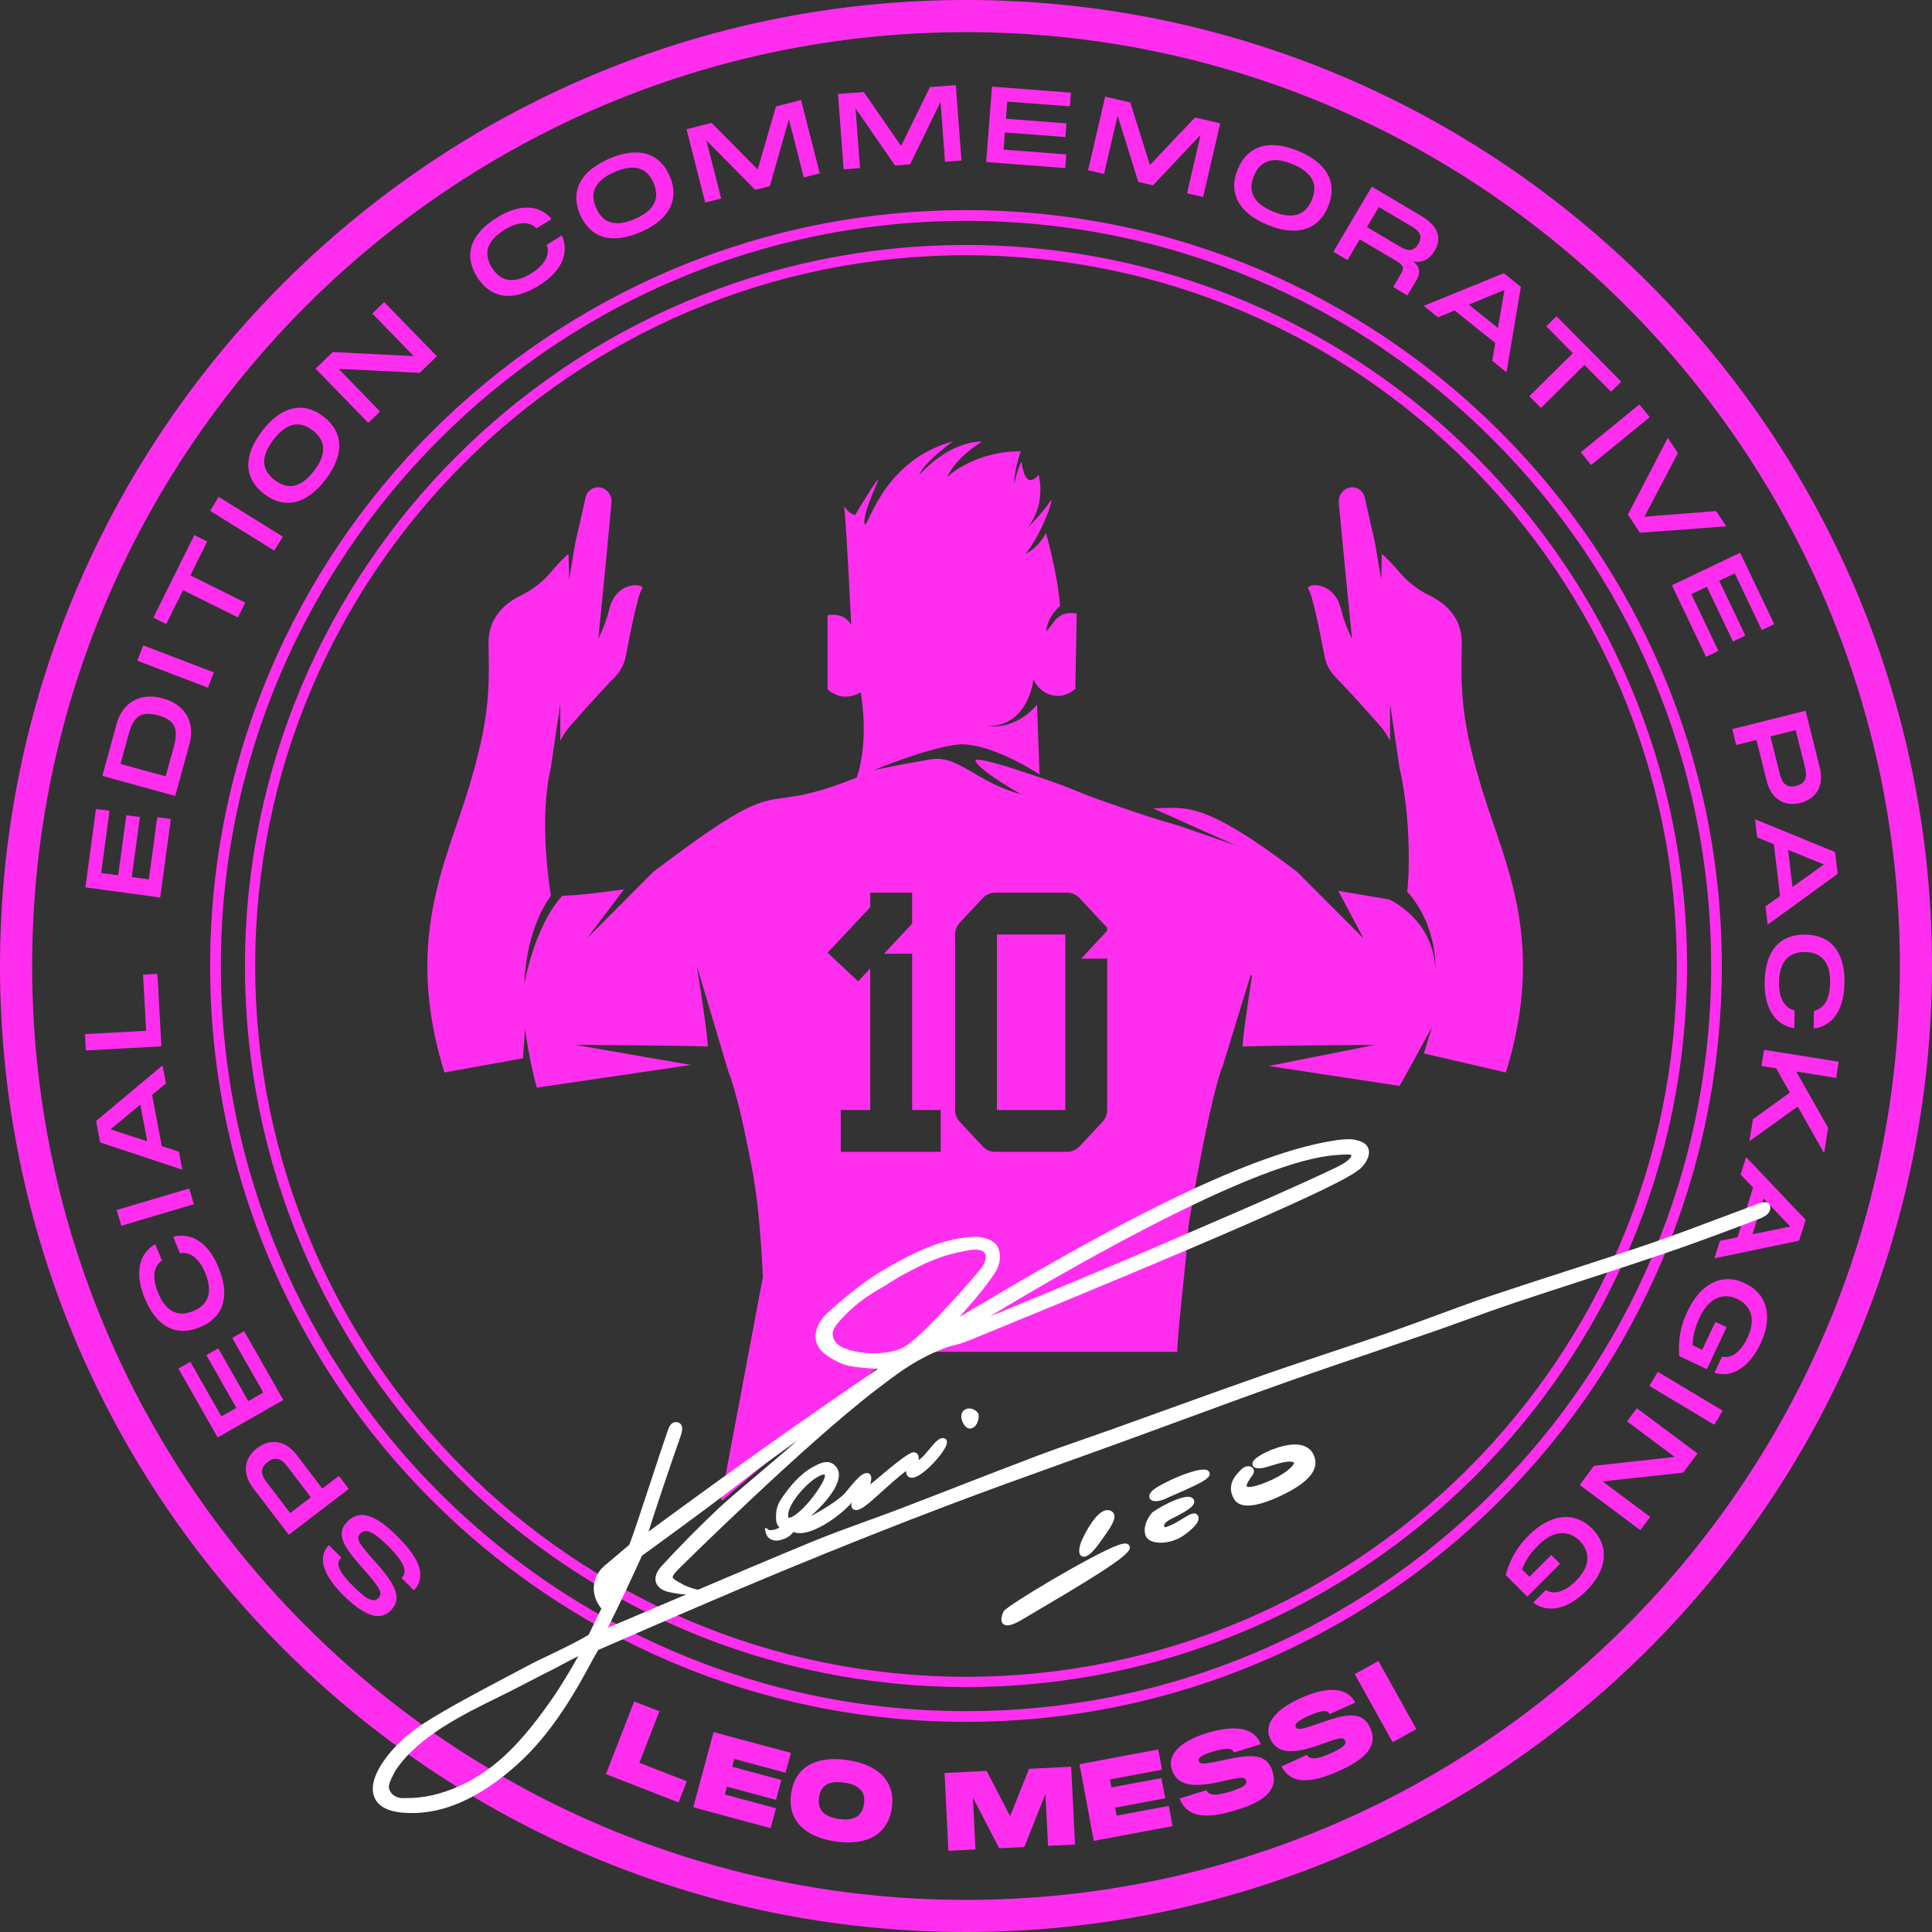 <svg width="178" height="178" viewBox="0 0 178 178" fill="none" xmlns="http://www.w3.org/2000/svg">
<rect x="0" y="0" width="178" height="178" fill="#333333" stroke="none"/>
<g clip-path="url(#clip0_16447_4811)">
<path d="M78.949 71.625C69.087 75.618 73.25 70.423 60.206 80.311L54.07 86.465L57.489 81.946L54.451 82.324C53.737 82.413 53.023 82.476 52.305 82.509L51.801 82.531C49.174 85.429 48.308 90.687 48.308 90.687C48.478 86.158 50.032 83.512 50.758 82.513C50.543 81.206 49.673 75.285 50.747 70.734L51.62 64.812V68.25C51.879 67.736 52.19 67.27 52.545 66.863C54.669 64.461 55.939 63.106 56.649 62.377C57.167 61.848 57.519 61.178 57.656 60.45C58.022 58.507 58.77 54.747 59.132 54.303C59.576 53.762 56.805 53.359 56.131 56.131C55.902 57.075 55.561 57.989 55.121 58.855C55.121 58.855 55.802 52.175 56.338 46.313C56.383 45.832 56.161 45.362 55.757 45.092C55.554 44.955 55.328 44.892 55.106 44.892C54.588 44.892 54.092 45.24 53.962 45.802L52.997 50.051C52.997 50.051 52.997 50.051 52.997 50.054C52.778 51.324 52.434 53.396 52.434 53.396L52.379 51.031C52.031 51.294 51.209 52.167 50.836 52.623C50.058 53.559 49.093 54.329 47.997 54.858C46.602 55.531 44.97 56.841 45.011 59.288C45.085 63.536 45.151 66.156 43.105 72.858C41.059 79.556 37.195 86.709 40.947 98.81L48.182 97.5L48.375 94.806C48.375 94.806 48.752 97.696 49.459 100.205L63.662 98.118L53.004 96.264C53.004 96.264 64.935 96.338 65.168 96.427C65.394 96.516 64.236 89.189 64.202 88.978L67.1 98.718C67.818 100.498 68.565 103.936 69.157 107.011V107.018C69.172 107.081 69.272 107.499 69.413 108.373C69.775 110.63 70.016 112.536 70.29 117.632L66.419 138.207H66.585L82.554 124.548H108.465C108.432 123.271 109.368 115.319 109.405 114.194C109.428 113.542 109.498 112.895 109.609 112.251L110.168 109.024C110.197 108.846 110.234 108.661 110.268 108.476C110.952 104.79 111.929 99.976 112.654 98.2L114.242 93.045L115.241 89.799L115.349 89.91C115.038 91.927 114.349 96.497 114.527 96.431C114.675 96.371 119.645 96.323 123.183 96.294C125.159 96.279 126.687 96.268 126.687 96.268L124.112 96.778L116.877 98.211L128.945 100.046L129.603 98.877C129.603 98.877 129.611 98.866 129.618 98.851L129.644 98.803C129.959 98.233 131.935 94.614 131.935 94.614L131.187 97.056L138.74 98.81C142.496 86.709 138.629 79.556 136.583 72.858C134.536 66.159 134.607 63.536 134.677 59.288C134.718 56.841 133.086 55.531 131.69 54.858C130.595 54.329 129.629 53.559 128.852 52.623C128.478 52.167 127.653 51.298 127.309 51.031L127.253 53.396C127.253 53.396 126.909 51.32 126.691 50.054V50.051L125.725 45.802C125.599 45.24 125.1 44.892 124.582 44.892C124.36 44.892 124.134 44.955 123.93 45.092C123.527 45.362 123.305 45.828 123.349 46.313C123.886 52.175 124.567 58.855 124.567 58.855C124.126 57.989 123.786 57.075 123.556 56.131C122.883 53.359 120.111 53.762 120.555 54.303C120.918 54.747 121.662 58.507 122.032 60.45C122.169 61.178 122.52 61.845 123.038 62.377C123.749 63.106 125.022 64.461 127.142 66.863C127.501 67.266 127.809 67.732 128.068 68.25V64.812L128.941 70.734C130.029 75.37 129.84 80.988 129.644 82.146C132.527 85.34 132.249 89.451 132.249 89.451C132.146 84.696 127.982 82.868 127.982 82.868L123.301 82.076L125.621 86.457L119.486 80.307C110.715 73.657 109.276 74.434 106.245 74.478L111.341 76.766H111.344C111.344 76.766 111.348 76.766 111.352 76.766L113.946 77.927L108.558 76.059C108.558 76.059 108.554 76.059 108.55 76.059C105.183 75.133 100.235 73.302 100.22 73.294L98.089 72.432C98.089 72.432 89.344 69.242 89.899 70.167C90.525 71.207 94 73.132 94.107 73.191C89.862 72.051 88.341 69.538 85.732 69.964C83.179 70.382 80.622 70.933 80.507 70.959C80.644 70.9 85.066 69.05 88.016 68.62C91.01 68.184 95.772 71.355 95.772 71.355C95.683 68.99 95.595 66.404 95.543 64.92C93.519 67.347 90.98 66.907 90.98 66.907C94.788 66.907 95.21 62.618 95.21 62.618L95.369 62.881C96.139 64.18 97.774 64.516 98.947 63.565C98.988 63.532 99.032 63.495 99.073 63.458L99.199 56.534C99.199 56.534 97.926 56.205 97.167 57.197C97.012 57.4 96.864 57.607 96.701 57.803L96.394 58.181C96.464 56.812 97.671 55.824 97.671 55.824C97.382 52.582 96.368 49.114 96.368 49.114C95.521 50.639 94.484 51.02 94.484 51.02C96.039 49.181 97.338 45.266 96.686 46.283C96.216 47.016 95.154 48.149 94.595 48.733C94.743 48.559 94.88 48.367 95.002 48.171C95.772 46.931 96.02 45.436 95.75 44.004L95.698 43.745C94.625 44.985 94.248 43.578 94.118 42.52C93.696 43.264 93.448 44.614 93.448 44.614C93.43 43.267 94.014 41.672 94.051 41.576C89.751 41.573 87.335 43.889 87.261 43.963C88.079 42.091 90.484 40.673 90.484 40.673C86.647 40.773 84.112 44.696 84.8 43.512C85.484 42.328 87.786 40.673 87.786 40.673C81.007 42.49 79.826 49.351 79.641 48.204C79.456 47.061 81.625 43.06 80.644 44.489C80.156 45.203 79.693 45.943 79.353 46.505C79.012 47.064 78.794 47.449 78.794 47.449C78.435 47.357 78.124 47.138 77.917 46.835L77.776 46.631C77.987 48.408 78.424 57.57 78.424 57.57C77.698 56.316 76.248 56.69 76.248 56.69V63.506C77.758 64.868 79.301 63.769 79.301 63.769C79.885 67.451 79.445 70.053 78.957 71.585L78.949 71.622V71.625ZM86.665 106.123H77.462V102.267H80.178V89.222L79.064 90.413L76.248 87.779L80.178 83.578V82.243H81.429H83.804H84.037V82.461V85.099L82.246 87.013L81.447 87.867H84.037V102.267H86.669V106.123H86.665ZM102.004 85.762L101.689 86.099L99.61 88.323H102.004V102.267C102.004 102.674 101.849 103.062 101.575 103.358L99.465 105.616C99.162 105.938 98.74 106.123 98.296 106.123H98.148H91.853H91.705C91.261 106.123 90.839 105.938 90.536 105.616L88.427 103.358C88.149 103.062 87.997 102.674 87.997 102.267V86.099C87.997 85.691 88.153 85.303 88.427 85.007L90.536 82.749C90.839 82.427 91.261 82.243 91.705 82.243H91.853H98.148H98.296C98.74 82.243 99.162 82.427 99.465 82.749L102.004 85.469V85.762Z" fill="#FF2EEE"></path>
<path d="M98.148 86.099H91.853V102.267H98.148V86.099Z" fill="#FF2EEE"></path>
<path d="M36.999 145.397C37.539 144.85 37.358 144.021 35.707 142.393C34.331 141.034 33.646 140.831 33.217 141.268C32.751 141.738 32.987 142.122 34.605 143.936C36.532 146.086 37.058 147.307 35.985 148.395C34.934 149.464 33.42 148.735 31.663 147.004C29.794 145.161 29.209 143.492 30.29 142.356L31.441 143.492C30.871 144.069 31.226 144.846 32.625 146.223C33.938 147.518 34.468 147.625 34.856 147.233C35.278 146.804 35.075 146.367 33.631 144.735C31.87 142.726 30.767 141.442 32.014 140.18C33.28 138.895 34.867 139.832 36.544 141.486C38.568 143.481 39.375 145.135 38.142 146.526L36.999 145.397Z" fill="#FF2EEE"></path>
<path d="M26.604 141.401L23.321 137.097C22.333 135.806 22.426 134.381 23.688 133.419C24.942 132.46 26.337 132.749 27.325 134.04L29.694 137.145L31.222 135.98L32.136 137.179L26.6 141.401H26.604ZM26.737 139.403L28.639 137.948L26.589 135.258C26.189 134.732 25.608 133.974 24.661 134.695C23.706 135.424 24.284 136.187 24.683 136.712L26.737 139.403Z" fill="#FF2EEE"></path>
<path d="M16.434 126.092L17.534 125.466L20.398 130.495L21.778 129.711L19.01 124.852L20.109 124.226L22.877 129.085L24.258 128.297L21.393 123.268L22.492 122.643L26.104 128.985L20.054 132.434L16.442 126.092H16.434Z" fill="#FF2EEE"></path>
<path d="M13.322 119.582C12.338 117.158 12.886 115.434 14.303 114.623L14.921 116.141C14.181 116.622 13.962 117.639 14.551 119.083C15.221 120.737 16.294 121.41 17.785 120.803C19.284 120.196 19.591 118.953 18.921 117.306C18.337 115.87 17.456 115.293 16.575 115.467L15.957 113.939C17.552 113.539 19.162 114.375 20.146 116.807C21.256 119.541 20.52 121.429 18.388 122.291C16.261 123.157 14.432 122.31 13.322 119.575V119.582Z" fill="#FF2EEE"></path>
<path d="M10.747 111.482L17.43 109.498L17.859 110.945L11.18 112.929L10.75 111.482H10.747Z" fill="#FF2EEE"></path>
<path d="M15.287 99.817L14.011 100.872L14.906 105.594L16.483 106.108L16.797 107.766L9.229 105.257L8.852 103.277L14.973 98.159L15.287 99.817ZM13.566 105.153L12.926 101.771L10.184 104.047L13.566 105.153Z" fill="#FF2EEE"></path>
<path d="M7.827 95.276L13.463 94.969L13.182 89.796L14.503 89.722L14.869 96.401L7.912 96.782L7.83 95.276H7.827Z" fill="#FF2EEE"></path>
<path d="M8.841 74.531L10.091 74.701L9.318 80.433L10.891 80.644L11.638 75.108L12.889 75.274L12.142 80.811L13.714 81.021L14.488 75.289L15.739 75.459L14.762 82.687L7.867 81.754L8.844 74.527L8.841 74.531Z" fill="#FF2EEE"></path>
<path d="M10.747 66.674C11.228 64.935 12.708 63.714 14.999 64.343C17.289 64.972 17.941 66.778 17.463 68.521L16.142 73.332L9.429 71.485L10.75 66.674H10.747ZM15.261 71.526L15.994 68.865C16.409 67.352 16.316 66.386 14.569 65.905C12.808 65.42 12.245 66.208 11.831 67.722L11.098 70.386L15.265 71.53L15.261 71.526Z" fill="#FF2EEE"></path>
<path d="M13.196 59.462L19.702 61.949L19.162 63.359L12.652 60.872L13.193 59.462H13.196Z" fill="#FF2EEE"></path>
<path d="M14.129 56.905L17.904 49.3L19.088 49.888L17.537 53.011L22.596 55.521L21.919 56.882L16.864 54.37L15.313 57.493L14.129 56.905Z" fill="#FF2EEE"></path>
<path d="M20.146 45.777L26.06 49.448L25.264 50.728L19.354 47.057L20.15 45.777H20.146Z" fill="#FF2EEE"></path>
<path d="M24.324 45.503C22.533 44.127 22.322 42.087 24.154 39.704C25.978 37.328 28.017 37.003 29.801 38.372C31.592 39.749 31.814 41.806 29.99 44.186C28.158 46.569 26.126 46.887 24.328 45.507L24.324 45.503ZM28.813 39.652C27.547 38.679 26.345 39.012 25.198 40.507C24.047 42.01 24.024 43.249 25.301 44.226C26.581 45.211 27.788 44.87 28.935 43.375C30.075 41.888 30.086 40.629 28.809 39.649L28.813 39.652Z" fill="#FF2EEE"></path>
<path d="M38.12 32.814L34.305 28.887L35.393 27.829L40.248 32.821L38.668 34.353L31.196 33.983L35.012 37.91L33.931 38.961L29.076 33.968L30.652 32.433L38.12 32.814Z" fill="#FF2EEE"></path>
<path d="M45.762 20.061C47.979 18.677 49.77 18.922 50.81 20.18L49.422 21.046C48.819 20.398 47.782 20.357 46.461 21.183C44.944 22.126 44.467 23.296 45.318 24.661C46.173 26.034 47.449 26.123 48.956 25.183C50.269 24.365 50.688 23.392 50.365 22.559L51.764 21.686C52.434 23.188 51.883 24.916 49.655 26.304C47.153 27.866 45.17 27.462 43.952 25.512C42.735 23.562 43.257 21.619 45.762 20.061Z" fill="#FF2EEE"></path>
<path d="M53.448 19.791C52.545 17.719 53.348 15.831 56.105 14.629C58.855 13.43 60.794 14.133 61.693 16.194C62.596 18.266 61.793 20.176 59.047 21.371C56.29 22.574 54.358 21.867 53.452 19.787L53.448 19.791ZM60.209 16.842C59.569 15.376 58.355 15.091 56.631 15.842C54.895 16.601 54.277 17.674 54.921 19.151C55.569 20.635 56.79 20.92 58.514 20.165C60.231 19.413 60.849 18.318 60.209 16.842Z" fill="#FF2EEE"></path>
<path d="M64.975 18.663L63.251 11.909L65.556 11.32L69.812 15.613L71.489 9.807L73.802 9.215L75.526 15.969L74.053 16.346L72.684 10.991L70.926 17.145L69.579 17.489L65.075 12.934L66.445 18.289L64.979 18.663H64.975Z" fill="#FF2EEE"></path>
<path d="M77.728 15.602L77.206 8.656L79.578 8.478L83.02 13.444L85.68 8.023L88.06 7.842L88.582 14.788L87.068 14.903L86.654 9.392L83.849 15.143L82.461 15.247L78.82 9.977L79.23 15.487L77.728 15.602Z" fill="#FF2EEE"></path>
<path d="M98.67 8.541L98.573 9.799L92.8 9.359L92.678 10.943L98.255 11.368L98.159 12.627L92.582 12.201L92.46 13.785L98.237 14.225L98.141 15.484L90.861 14.928L91.391 7.982L98.67 8.538V8.541Z" fill="#FF2EEE"></path>
<path d="M100.246 15.684L101.823 8.9L104.139 9.441L105.941 15.206L110.097 10.825L112.421 11.365L110.845 18.148L109.368 17.804L110.615 12.423L106.226 17.075L104.872 16.761L102.97 10.647L101.719 16.028L100.25 15.687L100.246 15.684Z" fill="#FF2EEE"></path>
<path d="M114.038 15.591C114.897 13.5 116.814 12.76 119.6 13.907C122.376 15.047 123.223 16.934 122.365 19.018C121.506 21.109 119.571 21.864 116.795 20.72C114.009 19.573 113.172 17.693 114.035 15.591H114.038ZM120.87 18.4C121.477 16.92 120.84 15.846 119.097 15.129C117.343 14.407 116.14 14.714 115.526 16.202C114.912 17.7 115.556 18.777 117.302 19.495C119.038 20.209 120.259 19.887 120.87 18.4Z" fill="#FF2EEE"></path>
<path d="M130.528 25.76L129.666 27.218L128.356 26.445L129.048 25.275C129.392 24.691 129.34 24.45 128.685 24.065L125.273 22.049L124.145 23.958L122.846 23.192L126.387 17.201L130.902 19.869C132.36 20.731 132.934 21.815 132.179 23.096C131.683 23.936 131.013 24.217 130.225 24.095C130.784 24.543 130.898 25.124 130.525 25.76H130.528ZM127.035 19.077L125.943 20.927L128.83 22.633C129.422 22.985 130.129 23.399 130.673 22.474C131.22 21.549 130.514 21.134 129.921 20.779L127.035 19.073V19.077Z" fill="#FF2EEE"></path>
<path d="M137.482 33.239L137.767 31.607L134.018 28.602L132.486 29.235L131.169 28.177L138.551 25.172L140.12 26.43L138.796 34.298L137.478 33.239H137.482ZM135.321 28.066L138.007 30.22L138.611 26.708L135.321 28.066Z" fill="#FF2EEE"></path>
<path d="M143.403 29.135L149.365 35.164L148.425 36.092L145.979 33.62L141.971 37.584L140.901 36.503L144.909 32.54L142.463 30.068L143.403 29.139V29.135Z" fill="#FF2EEE"></path>
<path d="M151.996 38.431L146.596 42.839L145.642 41.669L151.037 37.262L151.992 38.431H151.996Z" fill="#FF2EEE"></path>
<path d="M158.113 47.087L159.042 48.493L151.089 49.085L149.983 47.409L153.657 40.337L154.586 41.743L151.507 47.605L158.113 47.083V47.087Z" fill="#FF2EEE"></path>
<path d="M163.46 57.508L162.32 58.052L159.826 52.823L158.394 53.507L160.803 58.559L159.663 59.103L157.258 54.055L155.826 54.74L158.32 59.969L157.18 60.513L154.038 53.922L160.326 50.924L163.468 57.515L163.46 57.508Z" fill="#FF2EEE"></path>
<path d="M166.35 65.483L167.664 70.738C168.06 72.318 167.409 73.587 165.869 73.972C164.33 74.357 163.168 73.539 162.772 71.963L161.824 68.173L159.959 68.639L159.593 67.174L166.347 65.483H166.35ZM165.436 67.267L163.112 67.848L163.934 71.13C164.093 71.77 164.326 72.699 165.484 72.41C166.65 72.118 166.421 71.189 166.262 70.549L165.44 67.267H165.436Z" fill="#FF2EEE"></path>
<path d="M162.657 83.512L164.001 82.546L163.431 77.776L161.895 77.158L161.695 75.482L169.07 78.505L169.311 80.504L162.857 85.189L162.657 83.516V83.512ZM164.737 78.305L165.148 81.725L168.038 79.641L164.741 78.305H164.737Z" fill="#FF2EEE"></path>
<path d="M169.936 90.584C169.892 93.197 168.715 94.566 167.098 94.755L167.124 93.119C167.993 92.964 168.589 92.116 168.615 90.558C168.645 88.775 167.923 87.738 166.317 87.712C164.7 87.686 163.934 88.708 163.904 90.48C163.878 92.027 164.467 92.904 165.34 93.086L165.311 94.733C163.69 94.481 162.539 93.082 162.583 90.458C162.631 87.513 164.045 86.066 166.343 86.106C168.641 86.143 169.984 87.635 169.936 90.58V90.584Z" fill="#FF2EEE"></path>
<path d="M168.056 106.241L165.625 101.945L161.177 105.142L161.503 103.114L164.904 100.661L163.642 98.429L162.287 98.211L162.524 96.72L169.403 97.819L169.167 99.31L165.492 98.722L168.43 103.91L168.06 106.238L168.056 106.241Z" fill="#FF2EEE"></path>
<path d="M158.457 114.324L160.082 113.994L161.514 109.413L160.37 108.218L160.874 106.608L166.362 112.385L165.758 114.305L157.954 115.933L158.457 114.324ZM162.487 110.431L161.458 113.717L164.948 113.003L162.487 110.434V110.431Z" fill="#FF2EEE"></path>
<path d="M162.191 123.808C161.088 126.147 159.401 126.947 157.957 126.473L158.657 124.993C159.464 125.174 160.329 124.656 160.992 123.257C162.024 121.07 160.855 120.049 160.045 119.667C159.234 119.286 157.687 119.068 156.603 121.362C156.111 122.41 155.981 123.076 155.944 123.942L156.829 124.36L158.042 121.788L159.079 122.276L157.258 126.144L154.705 124.941C154.612 123.261 154.864 122.102 155.482 120.789C156.681 118.243 158.679 117.244 160.759 118.224C162.842 119.205 163.371 121.322 162.195 123.812L162.191 123.808Z" fill="#FF2EEE"></path>
<path d="M157.939 131.265L151.962 127.686L152.74 126.391L158.716 129.97L157.939 131.265Z" fill="#FF2EEE"></path>
<path d="M147.644 136.486L152.036 139.758L151.13 140.975L145.542 136.812L146.855 135.047L154.297 134.229L149.905 130.958L150.808 129.748L156.396 133.911L155.078 135.676L147.644 136.486Z" fill="#FF2EEE"></path>
<path d="M146.149 146.567C144.324 148.399 142.467 148.584 141.268 147.651L142.422 146.489C143.122 146.937 144.113 146.737 145.205 145.638C146.911 143.925 146.156 142.574 145.52 141.941C144.883 141.308 143.503 140.583 141.712 142.382C140.897 143.199 140.55 143.788 140.22 144.591L140.912 145.279L142.918 143.266L143.728 144.073L140.712 147.1L138.714 145.109C139.191 143.495 139.821 142.489 140.842 141.464C142.826 139.469 145.046 139.203 146.674 140.824C148.306 142.448 148.091 144.617 146.149 146.567Z" fill="#FF2EEE"></path>
<path d="M19.358 89C19.358 50.602 50.599 19.362 88.996 19.362C127.394 19.362 158.635 50.602 158.635 89C158.635 127.398 127.394 158.638 88.996 158.638C50.599 158.638 19.358 127.398 19.358 89ZM157.65 89C157.65 51.147 126.854 20.346 88.996 20.346C51.139 20.346 20.346 51.147 20.346 89C20.346 126.854 51.143 157.654 89 157.654C126.857 157.654 157.654 126.858 157.654 89H157.65Z" fill="#FF2EEE"></path>
<path d="M22.57 89C22.57 52.371 52.371 22.57 89 22.57C125.629 22.57 155.43 52.371 155.43 89C155.43 125.629 125.629 155.43 89 155.43C52.371 155.43 22.57 125.629 22.57 89ZM154.486 89C154.486 52.889 125.111 23.514 89 23.514C52.889 23.514 23.51 52.889 23.51 89C23.51 125.111 52.886 154.486 88.996 154.486C125.107 154.486 154.483 125.111 154.483 89H154.486Z" fill="#FF2EEE"></path>
<path d="M60.749 157.673L58.907 162.413L63.277 164.112L62.518 166.062L55.824 163.457L58.429 156.762L60.753 157.665L60.749 157.673Z" fill="#FF2EEE"></path>
<path d="M72.865 161.495L72.373 163.327L67.651 162.054L67.459 162.775L71.984 163.993L71.492 165.825L66.966 164.607L66.774 165.329L71.492 166.602L71 168.43L63.873 166.513L65.742 159.578L72.869 161.499L72.865 161.495Z" fill="#FF2EEE"></path>
<path d="M72.895 165.218C73.246 162.823 75.141 161.728 78.079 162.161C81.007 162.59 82.516 164.193 82.165 166.58C81.813 168.978 79.907 170.088 76.977 169.658C74.038 169.226 72.54 167.627 72.891 165.221L72.895 165.218ZM79.6 166.202C79.737 165.284 79.393 164.47 77.776 164.233C76.159 163.997 75.596 164.67 75.459 165.595C75.323 166.531 75.678 167.349 77.284 167.586C78.89 167.823 79.463 167.131 79.6 166.202Z" fill="#FF2EEE"></path>
<path d="M87.379 170.517L87.024 163.353L90.902 163.16L93.067 167.331L94.806 162.968L98.688 162.775L99.043 169.94L96.557 170.062L96.32 165.284L94.37 170.169L92.06 170.284L89.636 165.617L89.873 170.395L87.386 170.521L87.379 170.517Z" fill="#FF2EEE"></path>
<path d="M106.711 161.181L107.059 163.046L102.256 163.945L102.393 164.681L107.003 163.819L107.351 165.681L102.74 166.543L102.877 167.279L107.684 166.38L108.032 168.245L100.775 169.603L99.454 162.539L106.711 161.181Z" fill="#FF2EEE"></path>
<path d="M111.163 164.937C111.292 165.355 111.855 165.525 113.269 165.089C114.734 164.633 114.893 164.367 114.801 164.071C114.686 163.701 114.445 163.701 112.651 164.108C109.864 164.752 108.428 164.526 107.955 163.001C107.522 161.603 108.832 160.404 111.174 159.678C113.872 158.846 115.593 159.208 116.155 160.696L113.679 161.462C113.539 161.014 112.917 161.018 111.707 161.392C110.545 161.751 110.364 162.006 110.434 162.243C110.526 162.539 110.8 162.58 112.48 162.217C114.986 161.673 116.673 161.369 117.243 163.209C117.783 164.952 116.433 165.984 113.89 166.772C111.137 167.623 109.335 167.461 108.684 165.699L111.159 164.933L111.163 164.937Z" fill="#FF2EEE"></path>
<path d="M120.426 161.68C120.607 162.08 121.184 162.18 122.531 161.573C123.93 160.94 124.052 160.659 123.926 160.378C123.767 160.022 123.53 160.052 121.802 160.677C119.116 161.658 117.665 161.614 117.01 160.159C116.41 158.823 117.561 157.473 119.797 156.466C122.368 155.308 124.119 155.46 124.859 156.862L122.498 157.924C122.306 157.499 121.688 157.58 120.533 158.098C119.423 158.598 119.275 158.872 119.378 159.101C119.504 159.382 119.782 159.39 121.406 158.82C123.823 157.972 125.462 157.465 126.25 159.216C126.998 160.877 125.788 162.069 123.36 163.161C120.733 164.341 118.927 164.404 118.065 162.739L120.429 161.673L120.426 161.68Z" fill="#FF2EEE"></path>
<path d="M126.994 153.024L130.488 159.301L128.308 160.514L124.815 154.242L126.994 153.028V153.024Z" fill="#FF2EEE"></path>
<path d="M0 89C0 39.926 39.926 0 89 0C138.074 0 178 39.926 178 89C178 138.074 138.074 178 89 178C39.926 178 0 138.074 0 89ZM175.04 89C175.04 41.558 136.442 2.961 89 2.961C41.558 2.961 2.961 41.558 2.961 89C2.961 136.442 41.558 175.04 89 175.04C136.442 175.04 175.04 136.442 175.04 89Z" fill="#FF2EEE"></path>
<path d="M62.951 145.989C62.418 145.704 62 145.479 61.974 145.32C61.948 145.127 62.404 144.676 62.622 144.457C62.733 144.346 74.075 133.13 80.733 128.034C82.494 126.687 84.011 125.521 86.069 124.607C87.194 124.108 87.494 124.037 87.842 123.96C88.171 123.886 88.545 123.8 89.633 123.356C111.688 114.342 123.279 109.272 125.059 107.869C125.584 107.57 126.38 106.519 126.051 105.771C125.851 105.275 125.359 105.146 124.881 105.02C124.437 104.905 123.697 104.972 123.149 105.046C113.713 106.374 97.967 115.678 90.399 120.152C89.674 120.581 88.974 120.995 88.389 121.336C89.851 119.719 91.02 118.272 91.642 117.306C92.316 116.255 92.19 115.3 91.849 114.756C91.487 114.175 90.377 113.912 89.725 113.949C86.831 114.094 84.326 115.337 81.936 116.695L81.817 116.762C79.715 117.953 77.832 119.5 76.159 121.04C75.526 121.625 74.582 123.06 75.563 124.319C75.959 124.829 76.962 125.451 77.843 125.74C78.464 125.943 79.404 126.01 80.318 126.08C80.511 126.095 80.703 126.11 80.885 126.124C74.508 130.432 67.777 135.206 59.754 141.108C60.254 139.487 61.73 135.069 62.688 132.371C62.8 132.053 63.066 131.309 62.518 131.065C61.841 130.854 61.623 131.509 61.53 131.786L61.501 131.875C61.175 132.793 60.594 134.551 59.983 136.412C59.154 138.936 58.296 141.545 57.974 142.329C57.663 142.592 56.501 143.584 55.661 144.283C54.484 145.342 54.388 146.948 55.409 148.206L54.233 150.619C53.17 151.27 51.324 152.147 50.077 152.743C49.57 152.984 49.17 153.176 48.992 153.272C48.138 153.731 47.279 154.186 46.413 154.641C43.986 155.922 41.473 157.243 39.116 158.727C37.387 159.815 35.889 161.295 35.004 162.787C34.316 163.949 34.164 164.97 34.564 165.736C34.945 166.469 35.815 166.905 37.08 167.005C37.288 167.02 37.506 167.031 37.739 167.039C40.755 167.101 43.789 165.821 47.016 163.127C50.414 160.292 52.652 156.577 54.566 152.984C54.791 152.558 55.039 152.147 55.121 152.014C61.127 149.394 66.97 146.859 72.458 144.591C77.546 142.489 82.602 140.483 87.483 138.633C90.961 137.315 94.521 136.035 97.967 134.799L97.996 134.788C99.713 134.173 101.43 133.555 103.144 132.934C104.905 132.293 106.663 131.646 108.421 131.002C111.57 129.847 115.141 128.534 118.572 127.316C121.269 126.358 124 125.432 126.643 124.537L126.824 124.474C128.534 123.893 130.243 123.312 131.953 122.72C133.052 122.339 134.162 121.939 135.232 121.55C136.553 121.069 138.052 120.529 139.495 120.044C141.623 119.334 143.843 118.612 145.805 117.976C148.092 117.232 150.682 116.392 153.176 115.548C155.933 114.616 158.694 113.576 161.366 112.569L161.902 112.366C162.265 112.229 162.876 111.999 163.057 111.551C163.135 111.359 163.12 111.159 163.016 110.941L163.005 110.922C162.757 110.608 162.195 110.822 161.739 110.996L161.599 111.048C160.492 111.455 159.386 111.873 158.279 112.288L158.239 112.303C156.188 113.076 154.072 113.875 151.966 114.593C149.402 115.467 146.781 116.314 144.228 117.139C141.926 117.883 139.547 118.649 137.197 119.441C135.476 120.022 133.759 120.659 132.083 121.277C130.71 121.784 129.292 122.309 127.89 122.798C126.021 123.449 124.074 124.097 122.361 124.666C120.5 125.288 118.39 125.988 116.385 126.691C113.32 127.764 110.145 128.911 107.344 129.921L106.974 130.055C105.471 130.599 103.965 131.139 102.463 131.679C101.608 131.986 100.749 132.282 99.869 132.589C98.433 133.089 96.945 133.603 95.498 134.151C93.141 135.043 90.754 135.972 88.434 136.871L88.238 136.949C86.495 137.626 84.755 138.303 83.009 138.969C81.98 139.362 80.947 139.739 79.804 140.154L79.756 140.172C78.053 140.79 76.292 141.43 74.59 142.137C71.011 143.617 67.41 145.146 64.317 146.463C63.677 146.359 62.959 146.012 62.959 146.012L62.951 145.989ZM90.28 117.002C88.367 119.241 84.915 123.145 83.297 124.104C82.191 124.763 79.582 124.94 77.739 124.193C77.191 123.971 76.814 123.556 76.729 123.079C76.655 122.668 76.855 122.302 77.162 121.932C77.942 120.995 79.164 119.789 81.169 118.671C81.51 118.483 82.646 117.746 82.979 117.565C85.396 116.262 86.606 115.666 89.248 115.189C89.411 115.16 89.659 115.126 89.91 115.134C90.266 115.141 90.525 115.222 90.665 115.378C90.98 115.674 90.813 116.37 90.28 116.999V117.002ZM63.233 146.896L62.422 147.24C60.402 148.099 58.381 148.961 56.361 149.816L55.998 149.968C57.045 147.866 58.288 145.238 59.147 143.329C59.669 142.951 66.149 138.263 69.376 135.709C69.909 135.287 71.851 133.862 73.469 132.708C72.403 133.655 71.019 134.825 69.742 135.905C68.265 137.152 66.874 138.333 66.178 138.992C64.383 140.686 62.629 142.459 60.968 144.269C60.331 144.961 60.331 145.49 60.442 145.812C60.609 146.285 61.12 146.615 61.889 146.737C61.952 146.748 62.015 146.759 62.074 146.77C62.074 146.77 62.711 146.907 63.236 146.896H63.233ZM91.187 121.291C93.848 119.678 99.369 116.403 105.268 113.335C113.657 108.972 119.656 106.648 123.09 106.422L123.323 106.404C123.508 106.389 123.893 106.359 124.182 106.367C124.422 106.371 124.485 106.396 124.478 106.385C124.504 106.43 124.507 106.474 124.489 106.53C124.448 106.663 124.223 107.029 123.027 107.595C119.108 109.457 115.311 111.089 111.281 112.824C110.071 113.346 108.858 113.868 107.633 114.401C103.307 116.281 95.128 119.689 91.183 121.291H91.187ZM53.282 152.584C52.645 153.731 51.59 155.47 51.065 156.229C48.426 160.048 45.936 162.923 42.361 164.537C40.588 165.336 38.968 165.692 37.251 165.662C36.669 165.721 36.003 165.432 35.844 164.755C35.796 164.555 35.837 164.215 36.436 163.127C38.52 159.974 42.716 157.928 46.087 156.281C46.983 155.844 47.871 155.382 48.726 154.938L48.77 154.915C49.496 154.538 50.247 154.149 50.991 153.779C51.117 153.716 51.353 153.59 51.642 153.435C52.072 153.206 52.797 152.817 53.282 152.584Z" fill="white"></path>
<path d="M99.858 143.421C100.209 143.429 100.679 143.021 101.26 142.215L101.371 142.059C102.245 140.845 102.822 140.042 102.648 139.528C102.615 139.428 102.518 139.247 102.252 139.165C102.045 139.102 101.823 139.132 101.59 139.254C100.62 139.772 99.647 141.904 99.55 142.222C99.428 142.633 99.306 143.199 99.676 143.38C99.732 143.406 99.791 143.421 99.854 143.425L99.858 143.421Z" fill="white"></path>
<path d="M111.27 135.472C110.497 135.017 106.859 136.708 106.208 137.304C105.786 137.689 105.867 137.963 105.956 138.092C106.023 138.189 106.163 138.303 106.456 138.311C106.748 138.318 107.14 138.211 107.544 138.011C107.74 137.915 108.077 137.767 108.436 137.611C110.641 136.649 111.429 136.235 111.455 135.813C111.459 135.746 111.452 135.583 111.267 135.472H111.27Z" fill="white"></path>
<path d="M103.895 142.255C103.762 142.192 103.543 142.159 102.925 142.389C100.712 143.199 92.693 147.958 92.464 148.465C92.36 148.698 92.079 149.312 92.43 149.62C92.527 149.705 92.645 149.749 92.793 149.749C93.141 149.757 93.678 149.531 94.436 149.061C94.647 148.928 95.099 148.665 95.702 148.31C102.792 144.154 104.124 143.081 104.102 142.563C104.095 142.429 104.017 142.315 103.891 142.255H103.895Z" fill="white"></path>
<path d="M107.721 140.035C109.239 139.288 110.012 138.825 110.031 138.373C110.038 138.214 109.953 138.07 109.801 137.981C109.039 137.53 106.293 139.18 106.127 139.384C105.249 140.461 105.401 141.378 105.686 141.704C105.923 141.974 106.326 142.122 106.859 142.133C107.522 142.148 108.273 141.945 108.824 141.608C109.405 141.253 110.316 140.527 110.423 139.998C110.46 139.817 110.404 139.687 110.353 139.613C110.079 139.228 109.587 139.532 108.965 139.917C108.591 140.146 108.166 140.409 107.721 140.583C107.499 140.672 107.388 140.701 107.337 140.712C107.277 140.712 107.055 140.446 107.721 140.039V140.035Z" fill="white"></path>
<path d="M89.966 130.032L89.929 129.999C89.57 129.718 89.115 129.684 88.822 129.921C88.523 130.166 88.482 130.595 88.715 131.076C88.93 131.516 89.189 131.613 89.366 131.616C89.407 131.616 89.444 131.616 89.485 131.605C89.888 131.524 90.151 130.991 90.169 130.525C90.177 130.317 90.18 130.221 90.04 130.11C90.021 130.095 89.999 130.08 89.962 130.032H89.966Z" fill="white"></path>
<path d="M119.9 133.145C118.62 132.852 116.662 133.692 115.944 134.188C115.615 134.414 115.297 134.688 115.411 134.999C115.541 135.347 116.085 135.284 116.266 135.261C116.466 135.239 116.762 135.147 117.106 135.039C117.735 134.843 118.686 134.547 119.119 134.706C119.212 134.74 119.23 134.769 119.227 134.773C119.241 134.903 118.919 135.31 118.19 135.787C117.032 136.538 115.1 137.204 114.86 136.945C114.86 136.945 114.764 136.738 115.359 135.968C115.626 135.624 115.533 135.343 115.378 135.206C115.152 135.014 114.704 135.025 114.312 135.432L114.26 135.484C113.864 135.891 112.939 136.838 113.694 138.111C113.924 138.496 114.334 138.699 114.912 138.71C115.992 138.733 117.476 138.089 118.531 137.548C120.033 136.775 120.885 136.009 121.125 135.213C121.258 134.777 121.203 134.336 120.962 133.911C120.74 133.518 120.385 133.259 119.904 133.148L119.9 133.145Z" fill="white"></path>
<path d="M87.146 132.593L87.102 132.56C86.635 132.294 86.165 132.86 85.618 133.522C85.299 133.911 84.94 134.34 84.637 134.518C84.652 134.329 84.652 134.107 84.515 133.951C84.437 133.863 84.322 133.811 84.186 133.803C83.823 133.796 82.916 134.458 80.459 136.534C80.363 136.616 80.27 136.694 80.185 136.764C80.281 136.368 80.322 136.072 80.192 135.879C80.133 135.791 80.044 135.735 79.941 135.72C79.441 135.646 78.871 136.309 77.906 137.497C77.291 138.248 75.311 139.38 74.73 139.662C76.281 138.27 77.206 136.956 77.284 136.016C77.313 135.661 77.225 135.358 77.017 135.117C76.373 134.362 75.541 134.81 74.93 135.139L74.904 135.154C73.72 135.791 72.825 136.908 72.258 137.696C71.692 138.477 71.466 138.899 71.5 139.961C71.511 140.357 71.674 140.598 71.818 140.738C71.426 140.964 71.011 140.99 70.871 140.979L70.615 140.798C70.615 140.798 70.593 140.79 70.582 140.787C70.575 140.787 70.567 140.79 70.556 140.794C70.534 140.794 70.515 140.805 70.493 140.809C70.49 140.816 70.486 140.82 70.482 140.827C70.482 140.846 70.471 140.857 70.471 140.872L70.564 141.245C70.623 141.493 70.774 141.689 70.996 141.808C71.144 141.889 71.322 141.934 71.511 141.937C71.677 141.937 71.851 141.915 72.022 141.856C72.44 141.715 72.725 141.604 73.106 141.142C74.531 141.763 77.458 139.643 78.49 138.414C78.435 138.566 78.416 138.707 78.457 138.836C78.494 138.951 78.572 139.036 78.686 139.084C79.178 139.303 79.933 138.618 81.192 137.478C81.865 136.868 82.62 136.183 83.468 135.524C83.479 135.691 83.512 135.891 83.66 136.024C83.764 136.116 83.908 136.161 84.074 136.15C84.937 136.09 86.776 134.133 87.165 133.204C87.275 132.934 87.275 132.738 87.142 132.586L87.146 132.593ZM73.457 139.428C72.965 139.821 72.721 139.861 72.643 139.821C72.358 138.932 74.049 136.79 75.4 136.031C75.774 135.82 75.955 135.835 75.985 135.872C76.2 136.161 74.782 138.37 73.461 139.428H73.457Z" fill="white"></path>
</g>
<defs>
<clipPath id="clip0_16447_4811">
<rect width="178" height="178" fill="white"></rect>
</clipPath>
</defs>
</svg>
